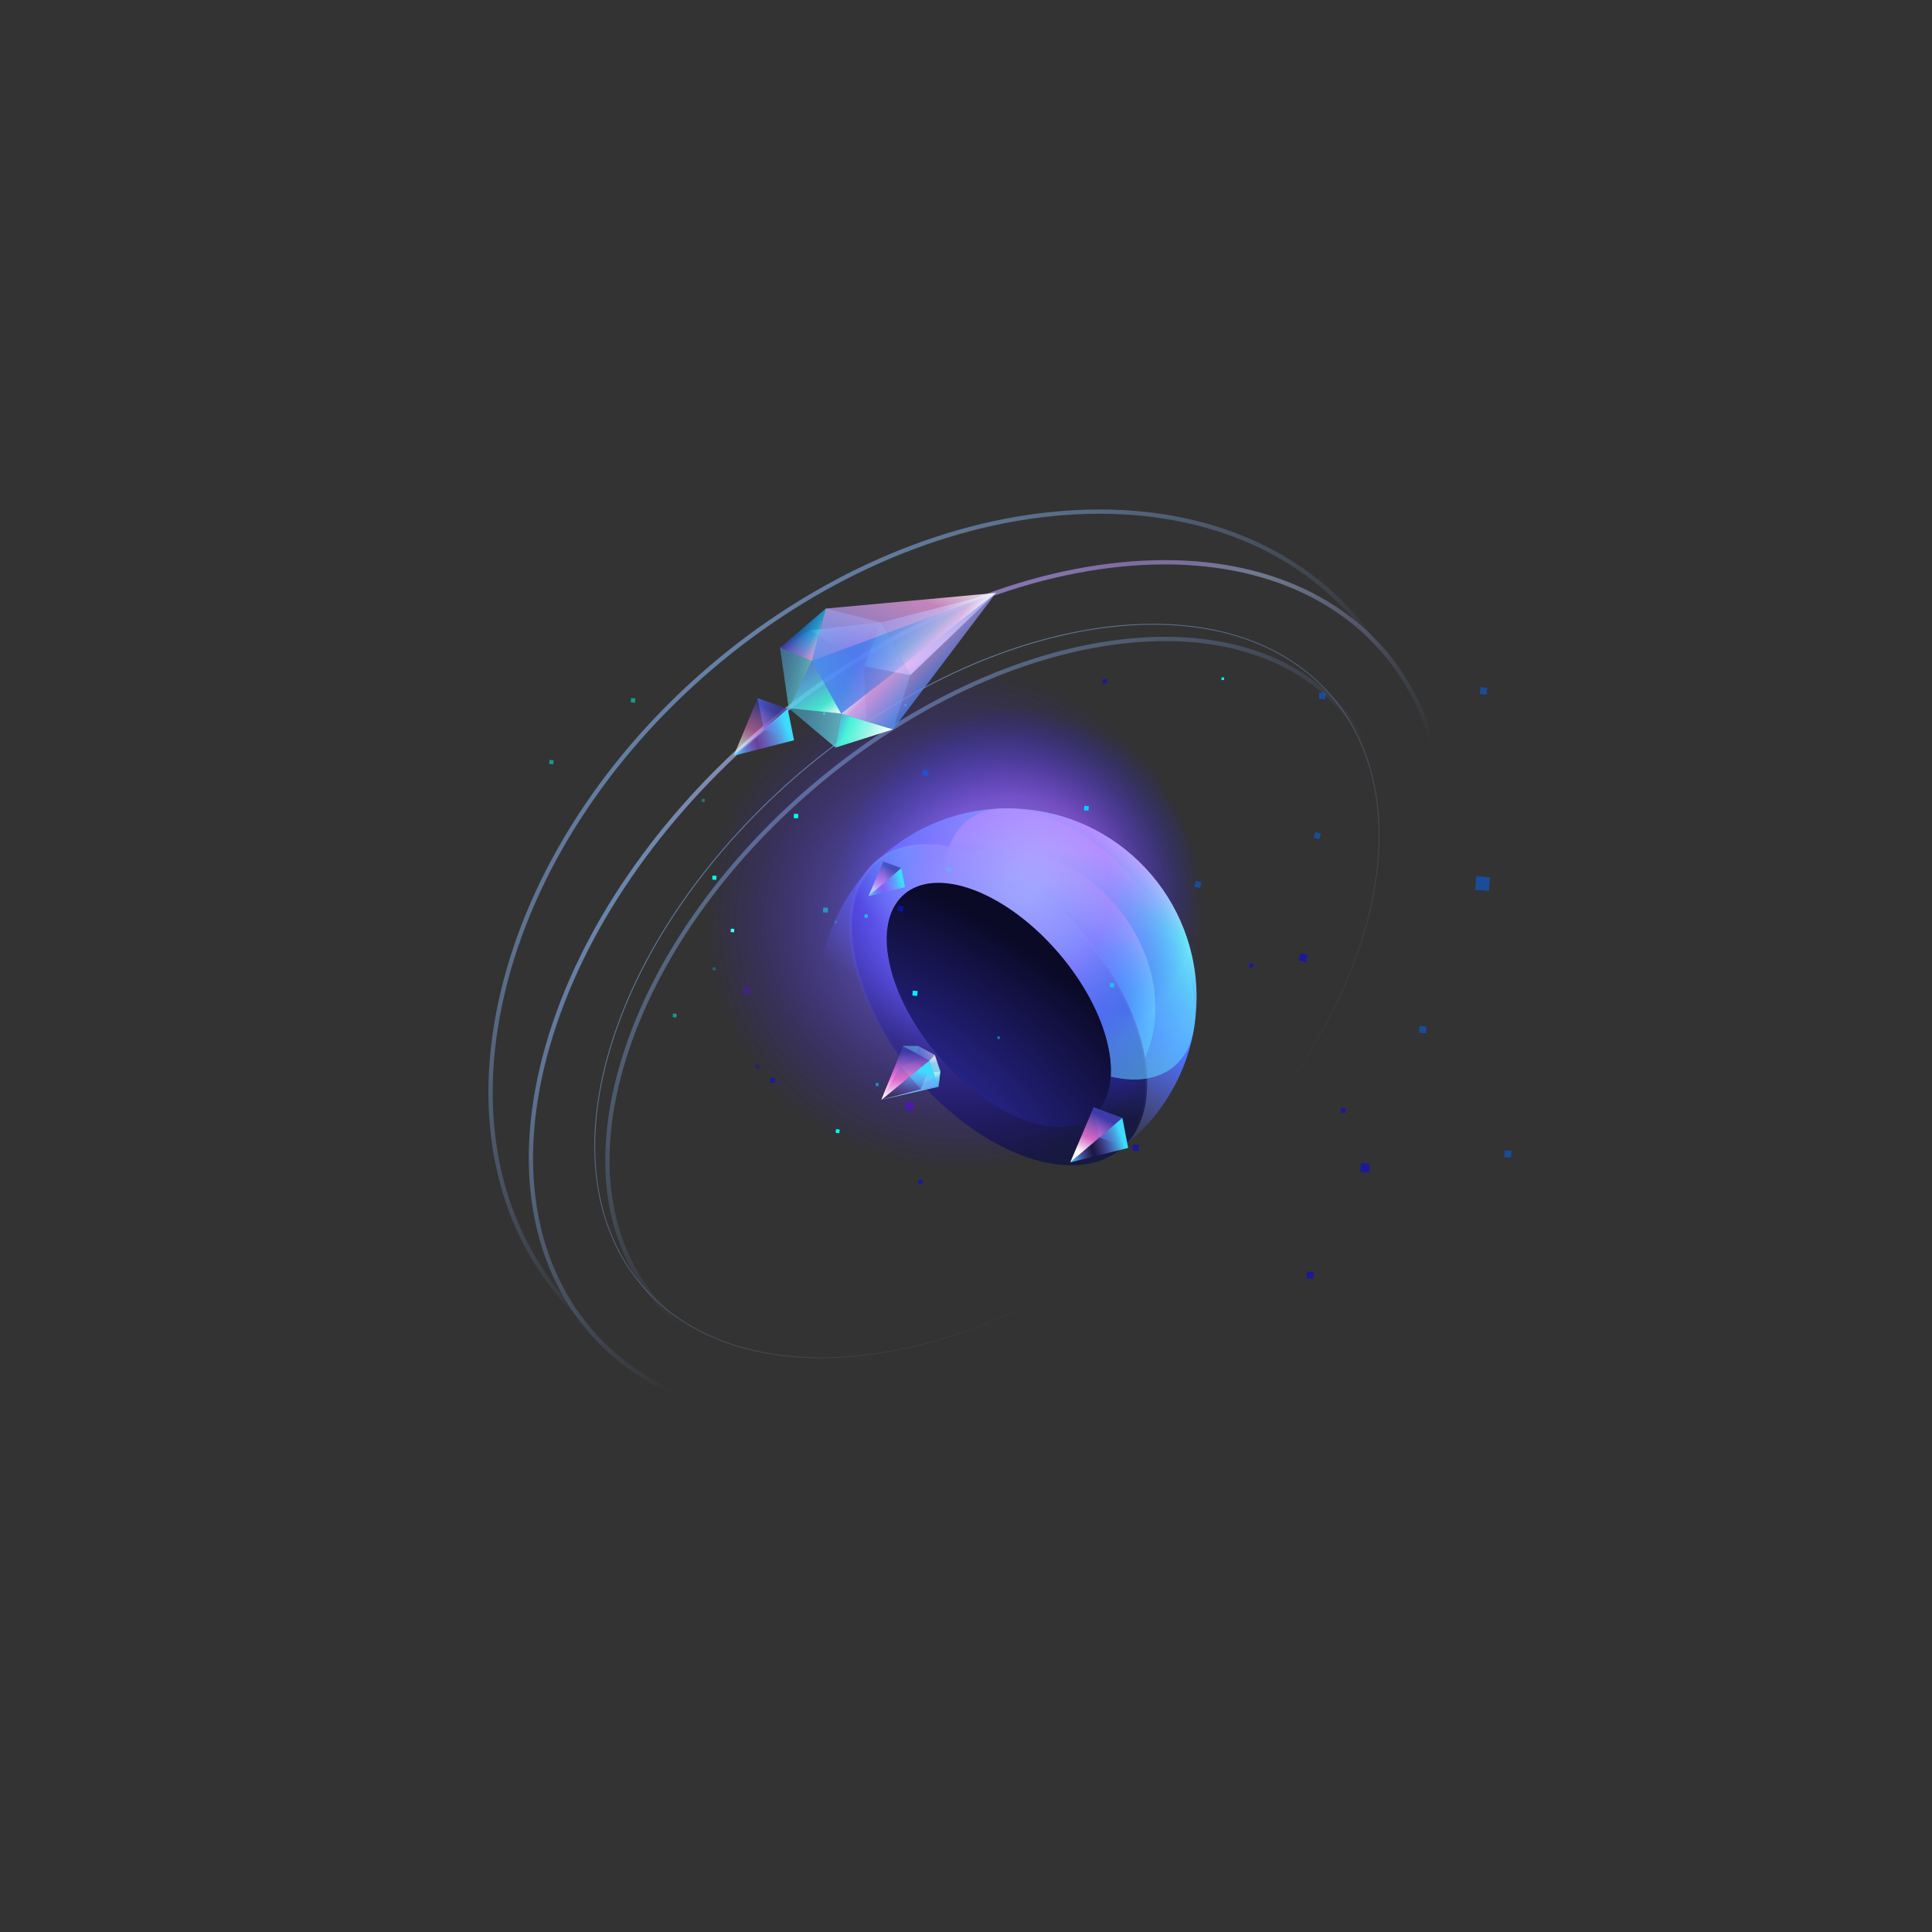 <svg width="585" height="585" viewBox="0 0 585 585" fill="none" xmlns="http://www.w3.org/2000/svg">
<rect x="0" y="0" width="585" height="585" fill="#333333" stroke="none"/>
<path d="M362.139 306.454C359.662 337.946 332.124 361.469 300.632 358.992C269.139 356.515 245.617 328.977 248.094 297.485C250.571 265.992 278.108 242.47 309.601 244.947C341.093 247.424 364.616 274.961 362.139 306.454Z" fill="url(#paint0_linear_1421_84048)"/>
<path d="M349.833 304.755C350.084 327.174 332.369 342.306 310.264 338.553C288.16 334.801 270.037 313.583 269.786 291.164C269.535 268.745 287.25 253.613 309.355 257.366C331.459 261.118 349.582 282.336 349.833 304.755Z" fill="url(#paint1_radial_1421_84048)"/>
<path d="M346.618 319.711C351.227 345.152 335.177 358.861 310.77 350.332C286.363 341.803 262.841 314.265 258.232 288.825C253.624 263.385 269.674 249.675 294.081 258.204C318.488 266.733 342.01 294.271 346.618 319.711Z" fill="url(#paint2_radial_1421_84048)"/>
<path d="M346.428 319.746C348.725 332.426 345.866 342.132 339.45 347.613C333.033 353.094 322.998 354.4 310.834 350.149C298.67 345.899 286.715 336.906 277.224 325.795C267.733 314.683 260.72 301.469 258.423 288.79C256.126 276.111 258.985 266.404 265.402 260.923C271.818 255.442 281.852 254.136 294.017 258.387C306.18 262.637 318.136 271.63 327.627 282.741C337.118 293.853 344.131 307.067 346.428 319.746Z" stroke="url(#paint3_linear_1421_84048)" stroke-opacity="0.2" stroke-width="0.776"/>
<path fill-rule="evenodd" clip-rule="evenodd" d="M336.31 325.996C336.492 323.284 336.256 320.256 335.556 316.952C331.498 297.784 313.375 276.568 295.078 269.563C291.924 268.355 288.97 267.649 286.263 267.405C284.868 249.213 297.558 240.187 316.423 247.083C336.903 254.57 356.903 277.985 361.097 299.383C364.959 319.094 354.06 330.217 336.31 325.996Z" fill="url(#paint4_linear_1421_84048)"/>
<mask id="mask0_1421_84048" style="mask-type:luminance" maskUnits="userSpaceOnUse" x="286" y="244" width="76" height="83">
<path fill-rule="evenodd" clip-rule="evenodd" d="M336.31 325.996C336.492 323.284 336.256 320.256 335.556 316.952C331.498 297.784 313.375 276.568 295.078 269.563C291.924 268.355 288.97 267.649 286.263 267.405C284.868 249.213 297.558 240.187 316.423 247.083C336.903 254.57 356.903 277.985 361.097 299.383C364.959 319.094 354.06 330.217 336.31 325.996Z" fill="url(#paint5_linear_1421_84048)" fill-opacity="0.3"/>
</mask>
<g mask="url(#mask0_1421_84048)">
<path d="M336.31 325.996L335.923 325.97L335.901 326.297L336.22 326.373L336.31 325.996ZM286.263 267.405L285.877 267.435L285.902 267.761L286.228 267.791L286.263 267.405ZM335.177 317.032C335.871 320.307 336.103 323.299 335.923 325.97L336.696 326.022C336.881 323.269 336.641 320.205 335.935 316.872L335.177 317.032ZM294.939 269.924C304.013 273.398 313.067 280.408 320.362 288.948C327.657 297.488 333.165 307.528 335.177 317.032L335.935 316.872C333.889 307.209 328.306 297.056 320.951 288.445C313.595 279.834 304.44 272.733 295.216 269.201L294.939 269.924ZM286.228 267.791C288.895 268.031 291.813 268.727 294.939 269.924L295.216 269.201C292.034 267.983 289.046 267.267 286.297 267.019L286.228 267.791ZM286.649 267.375C285.958 258.37 288.757 251.722 293.964 248.155C299.181 244.582 306.927 244.024 316.291 247.447L316.556 246.719C307.055 243.246 299.023 243.752 293.527 247.516C288.023 251.286 285.172 258.248 285.877 267.435L286.649 267.375ZM316.291 247.447C326.453 251.162 336.52 258.84 344.573 268.268C352.625 277.695 358.636 288.84 360.717 299.458L361.476 299.309C359.364 288.529 353.277 277.267 345.162 267.765C337.046 258.264 326.873 250.491 316.556 246.719L316.291 247.447ZM360.717 299.458C362.634 309.242 360.871 316.804 356.527 321.398C352.19 325.985 345.186 327.709 336.399 325.619L336.22 326.373C345.184 328.504 352.505 326.778 357.089 321.931C361.666 317.091 363.422 309.236 361.476 299.309L360.717 299.458Z" fill="url(#paint6_linear_1421_84048)" fill-opacity="0.3"/>
</g>
<g style="mix-blend-mode:lighten">
<path d="M356.158 227.987C331.1 198.65 287.622 194.654 259.048 219.062C230.473 243.469 227.623 287.037 252.682 316.374C277.74 345.71 321.218 349.706 349.792 325.299C378.366 300.891 381.217 257.323 356.158 227.987Z" fill="url(#paint7_radial_1421_84048)" fill-opacity="0.6"/>
</g>
<g style="mix-blend-mode:lighten">
<path d="M221.727 209.795C262.028 175.372 322.697 180.247 357.237 220.684C391.778 261.121 387.108 321.807 346.809 356.23C306.509 390.653 245.839 385.778 211.299 345.341C176.759 304.904 181.428 244.218 221.727 209.795Z" fill="url(#paint8_radial_1421_84048)" fill-opacity="0.8"/>
</g>
<path d="M335.555 316.952C339.613 336.119 328.071 345.978 309.774 338.973C291.477 331.968 273.354 310.752 269.295 291.584C265.237 272.417 276.779 262.558 295.076 269.563C313.374 276.568 331.497 297.784 335.555 316.952Z" fill="url(#paint9_radial_1421_84048)"/>
<path d="M268.48 413.853C237.115 418.344 212.57 410.131 198.193 393.3C183.817 376.468 179.542 350.942 188.881 320.665C198.22 290.386 219.397 261.135 246.1 238.326C272.802 215.517 305.005 199.174 336.371 194.683C367.735 190.192 392.28 198.405 406.657 215.236C421.034 232.067 425.309 257.594 415.969 287.871C406.63 318.149 385.453 347.401 358.751 370.21C332.048 393.018 299.846 409.362 268.48 413.853Z" stroke="url(#paint10_linear_1421_84048)" stroke-width="1.294"/>
<path d="M264.93 409.911C233.505 414.41 208.861 406.187 194.411 389.27C179.961 372.353 175.691 346.726 185.048 316.391C194.404 286.056 215.614 256.765 242.345 233.932C269.076 211.1 301.323 194.729 332.748 190.23C364.172 185.73 388.816 193.954 403.267 210.871C417.717 227.788 421.987 253.415 412.63 283.749C403.273 314.085 382.063 343.376 355.332 366.209C328.601 389.041 296.354 405.412 264.93 409.911Z" stroke="url(#paint11_linear_1421_84048)" stroke-width="0.259"/>
<path d="M261.682 428.827C224.952 433.369 195.902 423.06 178.585 402.787C161.268 382.514 155.627 352.209 165.855 316.641C176.084 281.07 200.241 247.007 231.042 220.698C261.843 194.388 299.264 175.854 335.996 171.311C372.726 166.769 401.776 177.078 419.093 197.351C436.41 217.625 442.051 247.929 431.823 283.497C421.594 319.068 397.437 353.131 366.636 379.441C335.835 405.751 298.414 424.285 261.682 428.827Z" stroke="url(#paint12_linear_1421_84048)" stroke-width="1.294"/>
<path d="M261.682 428.827C224.952 433.369 195.902 423.06 178.585 402.787C161.268 382.514 155.627 352.209 165.855 316.641C176.084 281.07 200.241 247.007 231.042 220.698C261.843 194.388 299.264 175.854 335.996 171.311C372.726 166.769 401.776 177.078 419.093 197.351C436.41 217.625 442.051 247.929 431.823 283.497C421.594 319.068 397.437 353.131 366.636 379.441C335.835 405.751 298.414 424.285 261.682 428.827Z" stroke="url(#paint13_linear_1421_84048)" stroke-opacity="0.2" stroke-width="1.294"/>
<path d="M258.43 425.003C220.271 427.868 189.327 415.365 170.119 392.877C150.91 370.389 143.399 337.872 152.193 300.629C160.989 263.382 184.426 228.484 215.222 202.179C246.018 175.874 284.151 158.18 322.315 155.316C360.475 152.451 391.418 164.954 410.627 187.442C429.835 209.93 437.347 242.447 428.553 279.69C419.757 316.937 396.32 351.835 365.523 378.14C334.727 404.445 296.594 422.139 258.43 425.003Z" stroke="url(#paint14_linear_1421_84048)" stroke-width="1.294"/>
<path d="M249.284 274.752L249.168 276.232L250.647 276.348L250.763 274.869L249.284 274.752Z" fill="#00F0FF" fill-opacity="0.5"/>
<path d="M249.276 215.755L249.228 216.365L249.838 216.413L249.886 215.803L249.276 215.755Z" fill="#00F0FF"/>
<path d="M369.818 205.881L369.881 205.08L370.682 205.143L370.619 205.944L369.818 205.881Z" fill="#00F0FF"/>
<path d="M271.347 199.393L271.275 200.316L272.197 200.388L272.27 199.466L271.347 199.393Z" fill="#00F0FF"/>
<path d="M273.974 213.255L273.931 213.802L274.478 213.845L274.521 213.298L273.974 213.255Z" fill="#00F0FF"/>
<path d="M276.38 299.96L276.264 301.44L277.743 301.556L277.86 300.077L276.38 299.96Z" fill="#00F0FF"/>
<path d="M233.33 326.337L233.214 327.816L234.693 327.933L234.809 326.454L233.33 326.337Z" fill="#0500FF" fill-opacity="0.5"/>
<path d="M221.312 281.191L221.231 282.224L222.265 282.306L222.346 281.272L221.312 281.191Z" fill="#3DFFFB"/>
<path d="M343.032 346.489L342.881 348.412L344.804 348.563L344.955 346.64L343.032 346.489Z" fill="#0500FF" fill-opacity="0.5"/>
<path d="M429.863 310.666L429.702 312.719L431.755 312.881L431.916 310.828L429.863 310.666Z" fill="#0066FF" fill-opacity="0.5"/>
<path d="M447.015 265.299L446.689 269.446L450.835 269.772L451.162 265.626L447.015 265.299Z" fill="#0066FF" fill-opacity="0.5"/>
<path d="M399.329 211.577L399.481 209.647L401.41 209.799L401.258 211.729L399.329 211.577Z" fill="#0066FF" fill-opacity="0.5"/>
<path d="M448.265 208.085L448.103 210.138L450.156 210.3L450.318 208.246L448.265 208.085Z" fill="#0066FF" fill-opacity="0.5"/>
<path d="M455.618 348.331L455.456 350.384L457.509 350.546L457.671 348.492L455.618 348.331Z" fill="#0066FF" fill-opacity="0.5"/>
<path d="M395.761 385.006L395.599 387.06L397.652 387.221L397.814 385.168L395.761 385.006Z" fill="#0500FF" fill-opacity="0.5"/>
<path d="M406.052 335.41L405.939 336.848L407.376 336.961L407.489 335.523L406.052 335.41Z" fill="#0500FF" fill-opacity="0.5"/>
<path d="M412.072 352.18L411.862 354.854L414.536 355.064L414.746 352.39L412.072 352.18Z" fill="#0500FF" fill-opacity="0.5"/>
<path d="M361.636 268.418L363.326 268.922L363.83 267.232L362.14 266.728L361.636 268.418Z" fill="#0066FF" fill-opacity="0.5"/>
<path d="M328.219 245.359L329.594 245.468L329.703 244.092L328.327 243.984L328.219 245.359Z" fill="#00D1FF"/>
<path d="M273.234 276.193L271.646 275.72L272.119 274.131L273.708 274.605L273.234 276.193Z" fill="#001AFF" fill-opacity="0.5"/>
<path d="M279.09 234.612L280.78 235.116L281.284 233.426L279.594 232.922L279.09 234.612Z" fill="#0066FF" fill-opacity="0.5"/>
<path d="M397.777 253.624L399.468 254.128L399.972 252.438L398.281 251.934L397.777 253.624Z" fill="#0066FF" fill-opacity="0.5"/>
<path d="M333.847 206.881L335.118 206.981L335.218 205.71L333.947 205.61L333.847 206.881Z" fill="#0500FF" fill-opacity="0.5"/>
<path d="M378.071 292.786L379.254 293.139L379.607 291.956L378.424 291.604L378.071 292.786Z" fill="#0500FF" fill-opacity="0.5"/>
<path d="M393.185 290.757L395.385 291.413L396.04 289.213L393.841 288.557L393.185 290.757Z" fill="#0500FF" fill-opacity="0.5"/>
<path d="M261.815 276.857L261.738 277.843L262.723 277.92L262.801 276.935L261.815 276.857Z" fill="#00FFF0" fill-opacity="0.6"/>
<path d="M253.134 341.91L253.047 343.02L254.157 343.107L254.244 341.997L253.134 341.91Z" fill="#00FFF0"/>
<path d="M215.653 266.337L215.749 265.112L216.975 265.208L216.878 266.434L215.653 266.337Z" fill="#00FFF0"/>
<path d="M240.435 246.395L240.333 247.699L241.637 247.801L241.739 246.497L240.435 246.395Z" fill="#00FFF0"/>
<path d="M336.108 297.608L336.005 298.912L337.309 299.014L337.412 297.71L336.108 297.608Z" fill="#00FFF0" fill-opacity="0.5"/>
<path d="M302.04 313.829L301.984 314.544L302.699 314.601L302.755 313.885L302.04 313.829Z" fill="#00FFF0" fill-opacity="0.5"/>
<path d="M277.809 357.65L278.479 358.774L279.603 358.104L278.933 356.98L277.809 357.65Z" fill="#0500FF" fill-opacity="0.5"/>
<path d="M265.168 327.889L265.097 328.799L266.007 328.871L266.079 327.961L265.168 327.889Z" fill="#00D1FF" fill-opacity="0.6"/>
<path d="M274.255 333.66L274.062 336.113L276.515 336.306L276.708 333.853L274.255 333.66Z" fill="#6100FF" fill-opacity="0.5"/>
<g opacity="0.5">
<path d="M212.467 241.838L212.39 242.823L213.375 242.9L213.453 241.915L212.467 241.838Z" fill="#00FFF0" fill-opacity="0.6"/>
<path d="M203.787 306.89L203.699 308L204.809 308.088L204.896 306.978L203.787 306.89Z" fill="#00FFF0"/>
<path d="M166.306 231.318L166.402 230.093L167.628 230.189L167.531 231.415L166.306 231.318Z" fill="#00FFF0"/>
<path d="M191.088 211.375L190.986 212.679L192.29 212.782L192.392 211.478L191.088 211.375Z" fill="#00FFF0"/>
<path d="M286.761 262.588L286.658 263.892L287.962 263.994L288.065 262.69L286.761 262.588Z" fill="#00FFF0" fill-opacity="0.5"/>
<path d="M252.691 278.809L252.635 279.524L253.35 279.58L253.407 278.865L252.691 278.809Z" fill="#00FFF0" fill-opacity="0.5"/>
<path d="M228.462 322.63L229.132 323.753L230.255 323.083L229.585 321.96L228.462 322.63Z" fill="#0500FF" fill-opacity="0.5"/>
<path d="M215.821 292.869L215.749 293.779L216.66 293.851L216.731 292.94L215.821 292.869Z" fill="#00D1FF" fill-opacity="0.6"/>
<path d="M224.908 298.641L224.715 301.094L227.168 301.287L227.361 298.834L224.908 298.641Z" fill="#6100FF" fill-opacity="0.5"/>
</g>
<path d="M332.876 344.434L331.125 335.326L339.847 338.479L341.597 347.586L332.876 344.434Z" fill="url(#paint15_linear_1421_84048)"/>
<path d="M339.848 338.48L331.125 335.328L324.074 351.952L339.848 338.48Z" fill="url(#paint16_linear_1421_84048)"/>
<path d="M339.848 338.482L341.608 347.586L324.074 351.953L339.848 338.482Z" fill="url(#paint17_linear_1421_84048)"/>
<path d="M268.525 266.616L267.421 260.869L272.924 262.859L274.028 268.605L268.525 266.616Z" fill="url(#paint18_linear_1421_84048)"/>
<path d="M272.925 262.858L267.42 260.868L262.97 271.359L272.925 262.858Z" fill="url(#paint19_linear_1421_84048)" fill-opacity="0.6"/>
<path d="M272.926 262.857L274.037 268.603L262.971 271.359L272.926 262.857Z" fill="url(#paint20_linear_1421_84048)"/>
<path d="M231.297 220.916L229.41 211.427L238.529 214.656L240.417 224.144L231.297 220.916Z" fill="url(#paint21_linear_1421_84048)"/>
<path d="M238.529 214.658L229.41 211.429L222.168 228.818L238.529 214.658Z" fill="url(#paint22_linear_1421_84048)" fill-opacity="0.6"/>
<path d="M238.529 214.658L240.428 224.143L222.168 228.818L238.529 214.658Z" fill="url(#paint23_linear_1421_84048)"/>
<path d="M278.092 316.728L277.537 321.086L280.776 324.782L284.726 324.373L283.046 319.438L278.092 316.728Z" fill="url(#paint24_linear_1421_84048)" fill-opacity="0.7"/>
<path d="M266.897 333.013L278.821 329.801L284.207 329.062L266.897 333.013Z" fill="url(#paint25_linear_1421_84048)" fill-opacity="0.8"/>
<path d="M266.896 333.014L272.656 322.74L273.471 316.743L266.896 333.014Z" fill="url(#paint26_linear_1421_84048)"/>
<path d="M273.47 316.744L272.657 322.743L277.538 321.086L278.093 316.728L273.47 316.744Z" fill="url(#paint27_linear_1421_84048)" fill-opacity="0.6"/>
<path d="M278.818 329.8L272.656 322.742L277.537 321.085L280.776 324.781L278.818 329.8Z" fill="url(#paint28_linear_1421_84048)" fill-opacity="0.6"/>
<path d="M278.818 329.802L284.205 329.061L284.726 324.372L280.777 324.782L278.818 329.802Z" fill="url(#paint29_linear_1421_84048)" fill-opacity="0.8"/>
<path d="M266.897 333.013L281.453 321.11L284.207 329.062L266.897 333.013Z" fill="url(#paint30_linear_1421_84048)"/>
<path d="M266.895 333.013L281.451 321.11L273.47 316.742L266.895 333.013Z" fill="url(#paint31_linear_1421_84048)"/>
<path d="M284.205 329.062L281.451 321.11L283.046 319.438L284.726 324.375L284.205 329.062Z" fill="url(#paint32_linear_1421_84048)" fill-opacity="0.6"/>
<path d="M273.469 316.744L281.451 321.111L283.047 319.438L278.091 316.728L273.469 316.744Z" fill="url(#paint33_linear_1421_84048)" fill-opacity="0.6"/>
<path d="M266.761 188.454L275.651 204.428L261.687 201.737L266.761 188.454Z" fill="url(#paint34_linear_1421_84048)"/>
<path d="M266.763 188.454L275.652 204.429L301.596 179.531L266.763 188.454Z" fill="url(#paint35_linear_1421_84048)"/>
<path d="M245.271 190.862L261.694 201.736L266.762 188.454L245.271 190.862Z" fill="url(#paint36_linear_1421_84048)"/>
<path d="M262.276 221.423L261.693 201.736L245.271 190.863L236.189 196.137L238.845 214.45L253.008 226.361L262.276 221.423Z" fill="url(#paint37_linear_1421_84048)" fill-opacity="0.5"/>
<path d="M254.714 216.08L270.396 220.846L275.652 204.428L266.763 188.454L250.041 184.267L245.825 200.105L254.714 216.08Z" fill="url(#paint38_radial_1421_84048)" fill-opacity="0.5"/>
<path d="M245.825 200.105L254.714 216.08L238.843 214.45L245.825 200.105Z" fill="url(#paint39_linear_1421_84048)"/>
<path d="M245.825 200.105L254.714 216.08L301.595 179.53L245.825 200.105Z" fill="url(#paint40_linear_1421_84048)" fill-opacity="0.9"/>
<path d="M253.009 226.361L254.714 216.08L238.843 214.45L253.009 226.361Z" fill="url(#paint41_linear_1421_84048)" fill-opacity="0.5"/>
<path d="M236.188 196.136L245.825 200.105L238.844 214.452L236.188 196.136Z" fill="url(#paint42_linear_1421_84048)" fill-opacity="0.5"/>
<path d="M253.008 226.362L254.714 216.081L270.396 220.847L253.008 226.362Z" fill="url(#paint43_linear_1421_84048)"/>
<path d="M236.188 196.135L245.825 200.105L250.04 184.267L236.188 196.135Z" fill="url(#paint44_linear_1421_84048)"/>
<path d="M236.188 196.135L245.825 200.105L250.04 184.267L236.188 196.135Z" fill="url(#paint45_linear_1421_84048)" fill-opacity="0.6"/>
<path d="M301.596 179.53L254.714 216.08L270.396 220.846L301.596 179.53Z" fill="url(#paint46_linear_1421_84048)" fill-opacity="0.9"/>
<path d="M301.596 179.53L245.824 200.104L250.039 184.266L301.596 179.53Z" fill="url(#paint47_linear_1421_84048)" fill-opacity="0.9"/>
<defs>
<linearGradient id="paint0_linear_1421_84048" x1="329.893" y1="250.705" x2="289.209" y2="315.556" gradientUnits="userSpaceOnUse">
<stop stop-color="white"/>
<stop offset="0.166" stop-color="#71FFF6"/>
<stop offset="0.552" stop-color="#4F75FF"/>
<stop offset="1" stop-color="#5E64FF" stop-opacity="0"/>
</linearGradient>
<radialGradient id="paint1_radial_1421_84048" cx="0" cy="0" r="1" gradientUnits="userSpaceOnUse" gradientTransform="translate(305.778 314.2) rotate(-77.979) scale(50.952 60.813)">
<stop offset="0.406" stop-color="#3330B1" stop-opacity="0.1"/>
<stop offset="0.679" stop-color="#58FFFF" stop-opacity="0.5"/>
<stop offset="1" stop-color="white"/>
</radialGradient>
<radialGradient id="paint2_radial_1421_84048" cx="0" cy="0" r="1" gradientUnits="userSpaceOnUse" gradientTransform="translate(302.034 264.576) rotate(123.323) scale(64.838 111.06)">
<stop stop-color="white"/>
<stop offset="0.298" stop-color="#5EF5FF"/>
<stop offset="0.538" stop-color="#3432BD"/>
<stop offset="0.914" stop-color="#171940"/>
</radialGradient>
<linearGradient id="paint3_linear_1421_84048" x1="300.049" y1="260.352" x2="284.228" y2="329.721" gradientUnits="userSpaceOnUse">
<stop stop-color="white"/>
<stop offset="1" stop-color="white" stop-opacity="0"/>
</linearGradient>
<linearGradient id="paint4_linear_1421_84048" x1="328.362" y1="258.042" x2="322.791" y2="306.682" gradientUnits="userSpaceOnUse">
<stop stop-color="white"/>
<stop offset="0.502" stop-color="#4FFFF4" stop-opacity="0.1"/>
<stop offset="1" stop-color="#5ECFFF" stop-opacity="0.6"/>
</linearGradient>
<linearGradient id="paint5_linear_1421_84048" x1="323.719" y1="236.835" x2="331.953" y2="346.088" gradientUnits="userSpaceOnUse">
<stop stop-color="white"/>
<stop offset="1" stop-color="white" stop-opacity="0"/>
</linearGradient>
<linearGradient id="paint6_linear_1421_84048" x1="323.72" y1="236.835" x2="331.953" y2="346.088" gradientUnits="userSpaceOnUse">
<stop stop-color="white"/>
<stop offset="1" stop-color="white" stop-opacity="0"/>
</linearGradient>
<radialGradient id="paint7_radial_1421_84048" cx="0" cy="0" r="1" gradientUnits="userSpaceOnUse" gradientTransform="translate(308.087 269.048) rotate(-49.725) scale(54.091 55.567)">
<stop offset="0.073" stop-color="white"/>
<stop offset="0.508" stop-color="#C173FF" stop-opacity="0.9"/>
<stop offset="1" stop-color="#0E26FF" stop-opacity="0"/>
</radialGradient>
<radialGradient id="paint8_radial_1421_84048" cx="0" cy="0" r="1" gradientUnits="userSpaceOnUse" gradientTransform="translate(289.44 278.595) rotate(-49.519) scale(76.244 76.637)">
<stop offset="0.073" stop-color="#8785FF"/>
<stop offset="1" stop-color="#3E0EFF" stop-opacity="0"/>
</radialGradient>
<radialGradient id="paint9_radial_1421_84048" cx="0" cy="0" r="1" gradientUnits="userSpaceOnUse" gradientTransform="translate(271.778 339.756) rotate(-55.689) scale(66.248 116.56)">
<stop stop-color="#3330B1"/>
<stop offset="1" stop-color="#0A0926"/>
</radialGradient>
<linearGradient id="paint10_linear_1421_84048" x1="218.716" y1="206.267" x2="309.711" y2="312.797" gradientUnits="userSpaceOnUse">
<stop stop-color="#8FBCFF" stop-opacity="0.6"/>
<stop offset="1" stop-color="#8FBCFF" stop-opacity="0"/>
</linearGradient>
<linearGradient id="paint11_linear_1421_84048" x1="237.39" y1="228.131" x2="355.374" y2="366.258" gradientUnits="userSpaceOnUse">
<stop stop-color="#8FBCFF" stop-opacity="0.6"/>
<stop offset="1" stop-color="#8FBCFF" stop-opacity="0"/>
</linearGradient>
<linearGradient id="paint12_linear_1421_84048" x1="194.08" y1="177.425" x2="318.81" y2="323.45" gradientUnits="userSpaceOnUse">
<stop stop-color="white" stop-opacity="0.6"/>
<stop offset="0.344" stop-color="#8FBCFF" stop-opacity="0.6"/>
<stop offset="1" stop-color="#8FBCFF" stop-opacity="0"/>
</linearGradient>
<linearGradient id="paint13_linear_1421_84048" x1="308.047" y1="178.78" x2="319.859" y2="229.945" gradientUnits="userSpaceOnUse">
<stop stop-color="#FF48D7"/>
<stop offset="0.234" stop-color="white" stop-opacity="0.766"/>
<stop offset="1" stop-color="#FF48D7" stop-opacity="0"/>
</linearGradient>
<linearGradient id="paint14_linear_1421_84048" x1="208.463" y1="194.266" x2="298.765" y2="299.984" gradientUnits="userSpaceOnUse">
<stop stop-color="#8FBCFF" stop-opacity="0.6"/>
<stop offset="1" stop-color="#8FBCFF" stop-opacity="0"/>
</linearGradient>
<linearGradient id="paint15_linear_1421_84048" x1="330.678" y1="341.01" x2="342.044" y2="341.903" gradientUnits="userSpaceOnUse">
<stop stop-color="#6083FF"/>
<stop offset="1" stop-color="#0C1E5E" stop-opacity="0"/>
</linearGradient>
<linearGradient id="paint16_linear_1421_84048" x1="333.369" y1="334.141" x2="324.027" y2="351.896" gradientUnits="userSpaceOnUse">
<stop offset="0.171" stop-color="#3D3BA9"/>
<stop offset="0.538" stop-color="#FF7BE2" stop-opacity="0.8"/>
<stop offset="0.792" stop-color="white"/>
</linearGradient>
<linearGradient id="paint17_linear_1421_84048" x1="324.136" y1="352.025" x2="340.869" y2="346.564" gradientUnits="userSpaceOnUse">
<stop stop-color="#3DDCFF"/>
<stop offset="0.427" stop-color="#9D50FF" stop-opacity="0"/>
<stop offset="0.977" stop-color="#3DDCFF"/>
</linearGradient>
<linearGradient id="paint18_linear_1421_84048" x1="267.139" y1="264.455" x2="274.311" y2="265.019" gradientUnits="userSpaceOnUse">
<stop stop-color="#6083FF"/>
<stop offset="1" stop-color="#0C1E5E" stop-opacity="0"/>
</linearGradient>
<linearGradient id="paint19_linear_1421_84048" x1="268.836" y1="260.119" x2="262.94" y2="271.324" gradientUnits="userSpaceOnUse">
<stop offset="0.171" stop-color="#3D3BA9"/>
<stop offset="0.538" stop-color="#FF7BE2" stop-opacity="0.8"/>
<stop offset="0.792" stop-color="white"/>
</linearGradient>
<linearGradient id="paint20_linear_1421_84048" x1="263.01" y1="271.405" x2="273.57" y2="267.958" gradientUnits="userSpaceOnUse">
<stop stop-color="#3DDCFF"/>
<stop offset="0.427" stop-color="#9D50FF" stop-opacity="0.5"/>
<stop offset="0.977" stop-color="#3DDCFF"/>
</linearGradient>
<linearGradient id="paint21_linear_1421_84048" x1="228.982" y1="217.358" x2="240.844" y2="218.213" gradientUnits="userSpaceOnUse">
<stop stop-color="#6083FF"/>
<stop offset="1" stop-color="#0C1E5E" stop-opacity="0"/>
</linearGradient>
<linearGradient id="paint22_linear_1421_84048" x1="231.742" y1="210.176" x2="222.117" y2="228.759" gradientUnits="userSpaceOnUse">
<stop offset="0.171" stop-color="#3D3BA9"/>
<stop offset="0.538" stop-color="#FF7BE2" stop-opacity="0.8"/>
<stop offset="0.792" stop-color="white"/>
</linearGradient>
<linearGradient id="paint23_linear_1421_84048" x1="222.233" y1="228.893" x2="239.65" y2="223.082" gradientUnits="userSpaceOnUse">
<stop stop-color="#3DDCFF"/>
<stop offset="0.427" stop-color="#9D50FF" stop-opacity="0.5"/>
<stop offset="0.977" stop-color="#3DDCFF"/>
</linearGradient>
<linearGradient id="paint24_linear_1421_84048" x1="276" y1="319.673" x2="283.683" y2="320.14" gradientUnits="userSpaceOnUse">
<stop stop-color="#6587FF"/>
<stop offset="1" stop-color="#D8E0FF" stop-opacity="0.9"/>
</linearGradient>
<linearGradient id="paint25_linear_1421_84048" x1="277.727" y1="323.762" x2="283.462" y2="333.903" gradientUnits="userSpaceOnUse">
<stop offset="0.135" stop-color="white"/>
<stop offset="0.281" stop-color="#89F8FF" stop-opacity="0.935"/>
<stop offset="0.646" stop-color="#71F6FF" stop-opacity="0.921"/>
<stop offset="1" stop-color="#4A72FF" stop-opacity="0.9"/>
</linearGradient>
<linearGradient id="paint26_linear_1421_84048" x1="266.94" y1="321.476" x2="272.145" y2="330.225" gradientUnits="userSpaceOnUse">
<stop offset="0.171" stop-color="#3D3BA9"/>
<stop offset="0.538" stop-color="#FF7BE2" stop-opacity="0.8"/>
<stop offset="0.792" stop-color="white"/>
</linearGradient>
<linearGradient id="paint27_linear_1421_84048" x1="275.59" y1="314.934" x2="278.229" y2="320.927" gradientUnits="userSpaceOnUse">
<stop offset="0.135" stop-color="white"/>
<stop offset="0.281" stop-color="#89F8FF" stop-opacity="0.935"/>
<stop offset="0.646" stop-color="#71F6FF" stop-opacity="0.921"/>
<stop offset="1" stop-color="#4A72FF" stop-opacity="0.9"/>
</linearGradient>
<linearGradient id="paint28_linear_1421_84048" x1="274.576" y1="321.103" x2="272.333" y2="327.515" gradientUnits="userSpaceOnUse">
<stop offset="0.135" stop-color="white"/>
<stop offset="0.281" stop-color="#89F8FF" stop-opacity="0.935"/>
<stop offset="0.646" stop-color="#71F6FF" stop-opacity="0.921"/>
<stop offset="1" stop-color="#4A72FF" stop-opacity="0.9"/>
</linearGradient>
<linearGradient id="paint29_linear_1421_84048" x1="283.916" y1="324.491" x2="286.289" y2="329.054" gradientUnits="userSpaceOnUse">
<stop offset="0.135" stop-color="white"/>
<stop offset="0.281" stop-color="#89F8FF" stop-opacity="0.935"/>
<stop offset="0.646" stop-color="#71F6FF" stop-opacity="0.921"/>
<stop offset="1" stop-color="#4A72FF" stop-opacity="0.9"/>
</linearGradient>
<linearGradient id="paint30_linear_1421_84048" x1="272.328" y1="339.258" x2="275.265" y2="323.293" gradientUnits="userSpaceOnUse">
<stop stop-color="#3DDCFF"/>
<stop offset="0.427" stop-color="#9D50FF" stop-opacity="0"/>
<stop offset="0.977" stop-color="#3DDCFF"/>
</linearGradient>
<linearGradient id="paint31_linear_1421_84048" x1="279.459" y1="314.93" x2="278.314" y2="337.658" gradientUnits="userSpaceOnUse">
<stop offset="0.171" stop-color="#3D3BA9"/>
<stop offset="0.538" stop-color="#FF7BE2" stop-opacity="0.8"/>
<stop offset="0.792" stop-color="white"/>
</linearGradient>
<linearGradient id="paint32_linear_1421_84048" x1="283.648" y1="319.234" x2="285.189" y2="328.754" gradientUnits="userSpaceOnUse">
<stop offset="0.135" stop-color="white"/>
<stop offset="0.281" stop-color="#89F8FF" stop-opacity="0.935"/>
<stop offset="0.646" stop-color="#71F6FF" stop-opacity="0.921"/>
<stop offset="1" stop-color="#4A72FF" stop-opacity="0.9"/>
</linearGradient>
<linearGradient id="paint33_linear_1421_84048" x1="276.231" y1="319.978" x2="281.23" y2="315.708" gradientUnits="userSpaceOnUse">
<stop stop-color="#3E5ABE"/>
<stop offset="1" stop-color="#3E5ABE" stop-opacity="0"/>
</linearGradient>
<linearGradient id="paint34_linear_1421_84048" x1="254.043" y1="216.452" x2="241.024" y2="197.924" gradientUnits="userSpaceOnUse">
<stop stop-color="white"/>
<stop offset="0.227" stop-color="#47FFDE" stop-opacity="0.8"/>
<stop offset="1" stop-color="#6D61FF" stop-opacity="0.5"/>
</linearGradient>
<linearGradient id="paint35_linear_1421_84048" x1="254.044" y1="216.453" x2="241.025" y2="197.925" gradientUnits="userSpaceOnUse">
<stop stop-color="white"/>
<stop offset="0.227" stop-color="#47FFDE" stop-opacity="0.8"/>
<stop offset="1" stop-color="#6D61FF" stop-opacity="0.5"/>
</linearGradient>
<linearGradient id="paint36_linear_1421_84048" x1="249.124" y1="184.777" x2="255.612" y2="197.93" gradientUnits="userSpaceOnUse">
<stop stop-color="white"/>
<stop offset="0.227" stop-color="#47FFDE" stop-opacity="0.8"/>
<stop offset="1" stop-color="#6D61FF" stop-opacity="0.5"/>
</linearGradient>
<linearGradient id="paint37_linear_1421_84048" x1="267.186" y1="198.679" x2="233.353" y2="217.507" gradientUnits="userSpaceOnUse">
<stop stop-color="#6D61FF"/>
<stop offset="1" stop-color="#47FFDE"/>
</linearGradient>
<radialGradient id="paint38_radial_1421_84048" cx="0" cy="0" r="1" gradientUnits="userSpaceOnUse" gradientTransform="translate(260.738 202.267) rotate(-119.095) scale(30.992 17.74)">
<stop stop-color="#6D61FF"/>
<stop offset="1" stop-color="#47FFDE"/>
</radialGradient>
<linearGradient id="paint39_linear_1421_84048" x1="254.044" y1="216.453" x2="241.024" y2="197.925" gradientUnits="userSpaceOnUse">
<stop stop-color="white"/>
<stop offset="0.227" stop-color="#47FFDE" stop-opacity="0.8"/>
<stop offset="1" stop-color="#6D61FF" stop-opacity="0.5"/>
</linearGradient>
<linearGradient id="paint40_linear_1421_84048" x1="249.06" y1="215.53" x2="275.943" y2="229.382" gradientUnits="userSpaceOnUse">
<stop offset="0.073" stop-color="#4B86FA" stop-opacity="0.8"/>
<stop offset="0.792" stop-color="#FCA6EF" stop-opacity="0.8"/>
<stop offset="1" stop-color="white"/>
</linearGradient>
<linearGradient id="paint41_linear_1421_84048" x1="254.475" y1="215.649" x2="237.829" y2="214.91" gradientUnits="userSpaceOnUse">
<stop stop-color="#7BFFE7" stop-opacity="0.8"/>
<stop offset="1" stop-color="#322994" stop-opacity="0.5"/>
</linearGradient>
<linearGradient id="paint42_linear_1421_84048" x1="246.065" y1="200.537" x2="235.019" y2="198.624" gradientUnits="userSpaceOnUse">
<stop stop-color="#7BFFE7" stop-opacity="0.9"/>
<stop offset="1" stop-color="#322994" stop-opacity="0.5"/>
</linearGradient>
<linearGradient id="paint43_linear_1421_84048" x1="269.479" y1="221.356" x2="249.462" y2="214.014" gradientUnits="userSpaceOnUse">
<stop stop-color="white"/>
<stop offset="0.587" stop-color="#47FFDE" stop-opacity="0.9"/>
<stop offset="1" stop-color="#6D61FF" stop-opacity="0.5"/>
</linearGradient>
<linearGradient id="paint44_linear_1421_84048" x1="236.817" y1="196.172" x2="246.931" y2="202.012" gradientUnits="userSpaceOnUse">
<stop stop-color="#0A3892"/>
<stop offset="0.536" stop-color="#29B2ED" stop-opacity="0.8"/>
<stop offset="0.968" stop-color="white"/>
</linearGradient>
<linearGradient id="paint45_linear_1421_84048" x1="243.598" y1="202.031" x2="242.983" y2="191.436" gradientUnits="userSpaceOnUse">
<stop stop-color="#FF439D"/>
<stop offset="1" stop-color="#FF43D6" stop-opacity="0"/>
</linearGradient>
<linearGradient id="paint46_linear_1421_84048" x1="295.449" y1="196.278" x2="282.972" y2="184.294" gradientUnits="userSpaceOnUse">
<stop offset="0.073" stop-color="#4B86FA" stop-opacity="0.8"/>
<stop offset="0.792" stop-color="#FCA6EF" stop-opacity="0.8"/>
<stop offset="1" stop-color="white"/>
</linearGradient>
<linearGradient id="paint47_linear_1421_84048" x1="200.623" y1="192.267" x2="224.038" y2="142.829" gradientUnits="userSpaceOnUse">
<stop offset="0.073" stop-color="#4B86FA" stop-opacity="0.8"/>
<stop offset="0.792" stop-color="#FCA6EF" stop-opacity="0.8"/>
<stop offset="1" stop-color="white"/>
</linearGradient>
</defs>
</svg>

